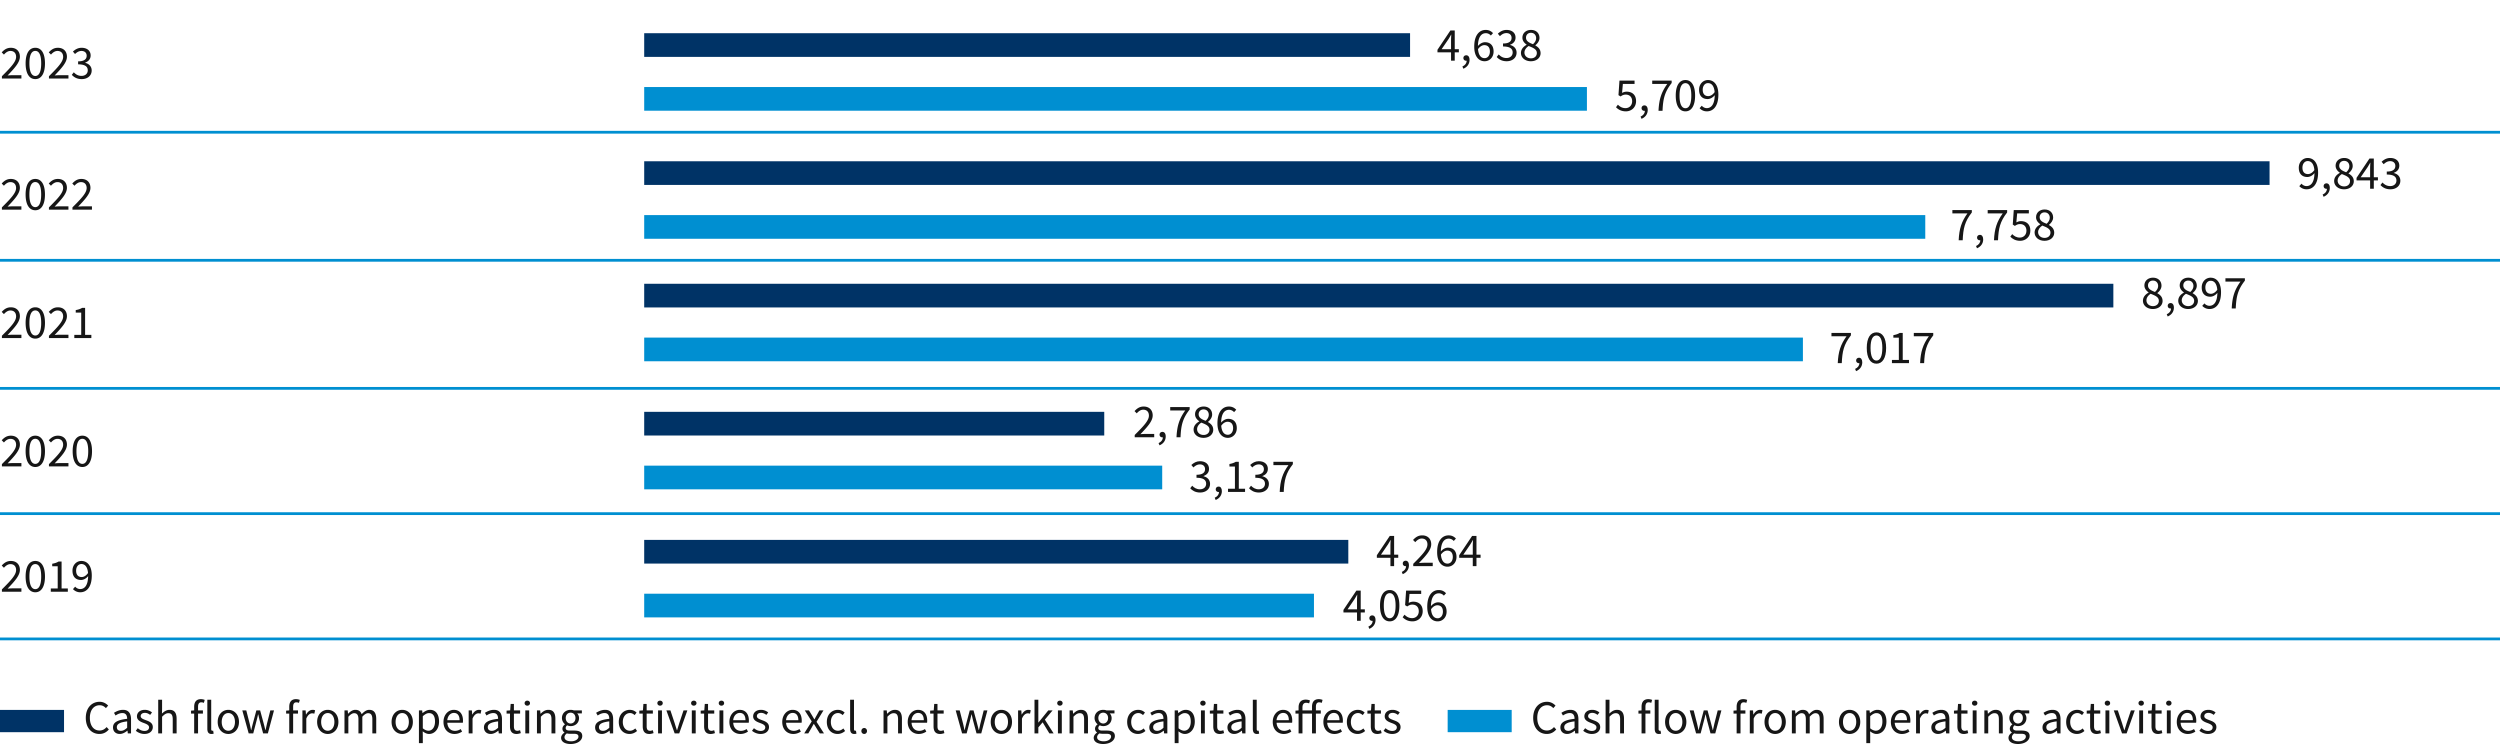 <svg xmlns="http://www.w3.org/2000/svg" width="898" height="269" viewBox="0 0 898 269"><path fill="none" stroke="#008fd1" stroke-miterlimit="10" d="M-1 184.5h901M-1 47.5h901M-1 93.5h901M-1 139.5h901"/><g fill="#161616"><path d="M.686 27.379c3.264-3.246 5.1-5.201 5.1-6.952 0-1.241-.68-2.125-2.057-2.125-.901 0-1.683.578-2.312 1.31l-.799-.799c.9-.986 1.869-1.649 3.28-1.649 2.006 0 3.247 1.274 3.247 3.196 0 2.039-1.854 4.062-4.42 6.748a22.588 22.588 0 011.818-.103h3.146v1.207H.686v-.833zM9.203 22.756c0-3.639 1.309-5.593 3.484-5.593 2.159 0 3.468 1.954 3.468 5.593s-1.309 5.66-3.468 5.66c-2.176 0-3.484-2.023-3.484-5.66zm5.593 0c0-3.18-.851-4.471-2.108-4.471-1.274 0-2.125 1.291-2.125 4.471s.851 4.538 2.125 4.538c1.258 0 2.108-1.36 2.108-4.538zM17.583 27.379c3.264-3.246 5.1-5.201 5.1-6.952 0-1.241-.68-2.125-2.057-2.125-.901 0-1.683.578-2.312 1.31l-.799-.799c.9-.986 1.869-1.649 3.28-1.649 2.006 0 3.247 1.274 3.247 3.196 0 2.039-1.854 4.062-4.42 6.748a22.588 22.588 0 011.818-.103h3.146v1.207h-7.004v-.833zM26.509 25.969c.646.68 1.495 1.291 2.771 1.291 1.309 0 2.243-.781 2.243-1.988 0-1.292-.884-2.159-3.467-2.159v-1.071c2.312 0 3.076-.883 3.076-2.022 0-1.054-.714-1.717-1.87-1.717-.9 0-1.665.459-2.312 1.104l-.748-.883c.833-.782 1.836-1.36 3.111-1.36 1.887 0 3.246 1.003 3.246 2.754 0 1.309-.799 2.142-1.972 2.583v.068c1.309.307 2.346 1.258 2.346 2.754 0 1.921-1.581 3.094-3.569 3.094-1.734 0-2.839-.73-3.569-1.529l.714-.918z"/></g><g fill="#161616"><path d="M.68 74.488c3.264-3.246 5.1-5.201 5.1-6.951 0-1.241-.68-2.125-2.057-2.125-.901 0-1.683.578-2.312 1.309l-.799-.799c.9-.986 1.869-1.648 3.28-1.648 2.006 0 3.247 1.274 3.247 3.195 0 2.039-1.854 4.062-4.42 6.748a22.577 22.577 0 011.818-.102h3.146v1.207H.68v-.834zM9.197 69.865c0-3.638 1.309-5.592 3.484-5.592 2.159 0 3.468 1.954 3.468 5.592s-1.309 5.66-3.468 5.66c-2.176 0-3.484-2.022-3.484-5.66zm5.593 0c0-3.179-.851-4.471-2.108-4.471-1.274 0-2.125 1.292-2.125 4.471s.851 4.539 2.125 4.539c1.258 0 2.108-1.36 2.108-4.539zM17.577 74.488c3.264-3.246 5.1-5.201 5.1-6.951 0-1.241-.68-2.125-2.057-2.125-.901 0-1.683.578-2.312 1.309l-.799-.799c.9-.986 1.869-1.648 3.28-1.648 2.006 0 3.247 1.274 3.247 3.195 0 2.039-1.854 4.062-4.42 6.748a22.577 22.577 0 011.818-.102h3.146v1.207h-7.004v-.834zM26.026 74.488c3.264-3.246 5.1-5.201 5.1-6.951 0-1.241-.68-2.125-2.057-2.125-.901 0-1.683.578-2.312 1.309l-.799-.799c.9-.986 1.869-1.648 3.28-1.648 2.006 0 3.247 1.274 3.247 3.195 0 2.039-1.854 4.062-4.42 6.748a22.577 22.577 0 011.818-.102h3.146v1.207h-7.004v-.834z"/></g><g fill="#161616"><path d="M.686 120.599c3.264-3.247 5.1-5.201 5.1-6.952 0-1.24-.68-2.125-2.057-2.125-.901 0-1.683.578-2.312 1.309l-.799-.799c.9-.985 1.869-1.648 3.28-1.648 2.006 0 3.247 1.275 3.247 3.195 0 2.04-1.854 4.062-4.42 6.748a22.577 22.577 0 011.818-.102h3.146v1.207H.686v-.833zM9.203 115.975c0-3.637 1.309-5.592 3.484-5.592 2.159 0 3.468 1.955 3.468 5.592s-1.309 5.661-3.468 5.661c-2.176 0-3.484-2.022-3.484-5.661zm5.593 0c0-3.178-.851-4.47-2.108-4.47-1.274 0-2.125 1.292-2.125 4.47s.851 4.539 2.125 4.539c1.258 0 2.108-1.359 2.108-4.539zM17.583 120.599c3.264-3.247 5.1-5.201 5.1-6.952 0-1.24-.68-2.125-2.057-2.125-.901 0-1.683.578-2.312 1.309l-.799-.799c.9-.985 1.869-1.648 3.28-1.648 2.006 0 3.247 1.275 3.247 3.195 0 2.04-1.854 4.062-4.42 6.748a22.577 22.577 0 011.818-.102h3.146v1.207h-7.004v-.833zM26.695 120.275h2.481v-7.988h-1.972v-.901c.986-.17 1.7-.442 2.295-.799h1.071v9.688h2.243v1.156h-6.119v-1.156z"/></g><g fill="#161616"><path d="M.686 166.709c3.264-3.246 5.1-5.201 5.1-6.952 0-1.241-.68-2.125-2.057-2.125-.901 0-1.683.578-2.312 1.31l-.799-.799c.9-.986 1.869-1.649 3.28-1.649 2.006 0 3.247 1.274 3.247 3.196 0 2.039-1.854 4.062-4.42 6.748a22.588 22.588 0 011.818-.103h3.146v1.207H.686v-.833zM9.203 162.086c0-3.639 1.309-5.593 3.484-5.593 2.159 0 3.468 1.954 3.468 5.593s-1.309 5.66-3.468 5.66c-2.176 0-3.484-2.023-3.484-5.66zm5.593 0c0-3.18-.851-4.471-2.108-4.471-1.274 0-2.125 1.291-2.125 4.471s.851 4.538 2.125 4.538c1.258 0 2.108-1.36 2.108-4.538zM17.583 166.709c3.264-3.246 5.1-5.201 5.1-6.952 0-1.241-.68-2.125-2.057-2.125-.901 0-1.683.578-2.312 1.31l-.799-.799c.9-.986 1.869-1.649 3.28-1.649 2.006 0 3.247 1.274 3.247 3.196 0 2.039-1.854 4.062-4.42 6.748a22.588 22.588 0 011.818-.103h3.146v1.207h-7.004v-.833zM26.101 162.086c0-3.639 1.309-5.593 3.484-5.593 2.159 0 3.468 1.954 3.468 5.593s-1.309 5.66-3.468 5.66c-2.176 0-3.484-2.023-3.484-5.66zm5.592 0c0-3.18-.851-4.471-2.108-4.471-1.274 0-2.125 1.291-2.125 4.471s.851 4.538 2.125 4.538c1.258 0 2.108-1.36 2.108-4.538z"/></g><g fill="#161616"><path d="M.686 211.709c3.264-3.246 5.1-5.201 5.1-6.952 0-1.241-.68-2.125-2.057-2.125-.901 0-1.683.578-2.312 1.31l-.799-.799c.9-.986 1.869-1.649 3.28-1.649 2.006 0 3.247 1.274 3.247 3.196 0 2.039-1.854 4.062-4.42 6.748a22.588 22.588 0 011.818-.103h3.146v1.207H.686v-.833zM9.203 207.086c0-3.639 1.309-5.593 3.484-5.593 2.159 0 3.468 1.954 3.468 5.593s-1.309 5.66-3.468 5.66c-2.176 0-3.484-2.023-3.484-5.66zm5.593 0c0-3.18-.851-4.471-2.108-4.471-1.274 0-2.125 1.291-2.125 4.471s.851 4.538 2.125 4.538c1.258 0 2.108-1.36 2.108-4.538zM18.246 211.387h2.481v-7.99h-1.972v-.9c.986-.17 1.7-.441 2.295-.799h1.071v9.689h2.243v1.155h-6.119v-1.155zM27.001 210.723c.442.527 1.105.867 1.785.867 1.53 0 2.821-1.189 2.873-4.657-.681.866-1.649 1.394-2.55 1.394-1.87 0-3.077-1.121-3.077-3.349 0-2.073 1.462-3.484 3.196-3.484 2.142 0 3.739 1.733 3.739 5.218 0 4.352-1.972 6.035-4.131 6.035a3.468 3.468 0 01-2.617-1.139l.781-.885zm4.624-4.895c-.188-2.108-1.02-3.23-2.396-3.23-1.055 0-1.887.952-1.887 2.38 0 1.411.662 2.295 2.005 2.295.697 0 1.547-.407 2.278-1.444z"/></g><path fill="none" stroke="#008fd1" stroke-miterlimit="10" d="M-1 229.5h901"/><path fill="#008fd1" d="M231.396 121.261h416.209v8.506H231.396z"/><path fill="#036" d="M231.396 101.93h527.72v8.506h-527.72z"/><path fill="#008fd1" d="M231.396 77.261h460.161v8.506H231.396z"/><path fill="#036" d="M231.396 57.93h583.832v8.506H231.396z"/><path fill="#008fd1" d="M231.396 31.261h338.626v8.506H231.396z"/><path fill="#036" d="M231.396 11.93h275.1v8.506h-275.1z"/><g><path fill="#008fd1" d="M231.396 167.261h186.069v8.506H231.396z"/><path fill="#036" d="M231.396 147.93h165.25v8.506h-165.25z"/></g><g><path fill="#008fd1" d="M231.396 213.261h240.579v8.506H231.396z"/><path fill="#036" d="M231.396 193.93h252.917v8.506H231.396z"/></g><g><g fill="#161616"><path d="M771.783 105.1v-.067c-.799-.562-1.513-1.36-1.513-2.499 0-1.666 1.326-2.787 3.077-2.787 1.887 0 3.06 1.207 3.06 2.889 0 1.139-.833 2.108-1.496 2.618v.067c.969.562 1.887 1.326 1.887 2.789 0 1.614-1.394 2.889-3.501 2.889-2.04 0-3.553-1.258-3.553-2.975 0-1.41 1.02-2.379 2.039-2.924zm1.547 4.861c1.258 0 2.125-.781 2.125-1.903 0-1.394-1.377-1.903-2.94-2.532-.867.578-1.513 1.377-1.513 2.362 0 1.207 1.003 2.073 2.328 2.073zm1.87-7.258c0-1.07-.697-1.921-1.887-1.921-1.003 0-1.751.697-1.751 1.751 0 1.292 1.19 1.836 2.499 2.346.73-.646 1.139-1.377 1.139-2.176zM778.295 112.868c.952-.425 1.53-1.155 1.53-2.073-.052.017-.119.017-.17.017-.544 0-1.003-.34-1.003-.97 0-.611.476-.985 1.036-.985.731 0 1.173.629 1.173 1.649 0 1.461-.85 2.6-2.227 3.178l-.34-.815zM784.465 105.1v-.067c-.799-.562-1.513-1.36-1.513-2.499 0-1.666 1.326-2.787 3.077-2.787 1.887 0 3.06 1.207 3.06 2.889 0 1.139-.833 2.108-1.496 2.618v.067c.969.562 1.887 1.326 1.887 2.789 0 1.614-1.394 2.889-3.501 2.889-2.04 0-3.553-1.258-3.553-2.975 0-1.41 1.02-2.379 2.039-2.924zm1.547 4.861c1.258 0 2.125-.781 2.125-1.903 0-1.394-1.377-1.903-2.94-2.532-.867.578-1.513 1.377-1.513 2.362 0 1.207 1.003 2.073 2.328 2.073zm1.87-7.258c0-1.07-.697-1.921-1.887-1.921-1.003 0-1.751.697-1.751 1.751 0 1.292 1.19 1.836 2.499 2.346.73-.646 1.139-1.377 1.139-2.176zM791.826 108.976c.442.526 1.105.866 1.785.866 1.53 0 2.822-1.189 2.873-4.656-.681.866-1.649 1.393-2.55 1.393-1.87 0-3.077-1.121-3.077-3.348 0-2.074 1.462-3.484 3.196-3.484 2.142 0 3.739 1.733 3.739 5.218 0 4.352-1.972 6.034-4.131 6.034a3.464 3.464 0 01-2.617-1.139l.781-.884zm4.624-4.896c-.188-2.107-1.02-3.229-2.396-3.229-1.055 0-1.887.952-1.887 2.38 0 1.41.662 2.295 2.005 2.295.697 0 1.547-.408 2.278-1.445zM804.779 101.156h-5.405v-1.207h6.986v.867c-2.567 3.281-3.094 5.746-3.281 9.979h-1.444c.187-4.08 1.003-6.664 3.145-9.639z"/></g><g fill="#161616"><path d="M706.7 76.656h-5.405v-1.207h6.986v.867c-2.566 3.281-3.094 5.746-3.281 9.979h-1.444c.187-4.08 1.003-6.664 3.145-9.639zM709.795 88.368c.952-.425 1.53-1.155 1.53-2.073-.052.017-.119.017-.17.017-.544 0-1.003-.34-1.003-.97 0-.611.476-.985 1.036-.985.731 0 1.173.629 1.173 1.649 0 1.461-.85 2.6-2.227 3.178l-.34-.815zM719.382 76.656h-5.405v-1.207h6.986v.867c-2.566 3.281-3.094 5.746-3.281 9.979h-1.444c.187-4.08 1.003-6.664 3.145-9.639zM722.782 84.102c.646.646 1.462 1.24 2.737 1.24 1.326 0 2.38-.969 2.38-2.48 0-1.496-.918-2.381-2.312-2.381-.747 0-1.206.238-1.853.664l-.748-.477.357-5.219h5.422v1.207h-4.198l-.289 3.213c.51-.271 1.003-.441 1.666-.441 1.853 0 3.365 1.053 3.365 3.398s-1.768 3.672-3.654 3.672c-1.733 0-2.805-.73-3.553-1.479l.68-.918zM732.862 80.6v-.067c-.799-.562-1.513-1.36-1.513-2.499 0-1.666 1.326-2.787 3.077-2.787 1.887 0 3.06 1.207 3.06 2.889 0 1.139-.833 2.108-1.496 2.618v.067c.969.562 1.887 1.326 1.887 2.789 0 1.614-1.394 2.889-3.501 2.889-2.04 0-3.553-1.258-3.553-2.975 0-1.41 1.02-2.379 2.039-2.924zm1.547 4.861c1.258 0 2.125-.781 2.125-1.903 0-1.394-1.377-1.903-2.94-2.532-.867.578-1.513 1.377-1.513 2.362 0 1.207 1.003 2.073 2.328 2.073zm1.87-7.258c0-1.07-.697-1.921-1.887-1.921-1.003 0-1.751.697-1.751 1.751 0 1.292 1.19 1.836 2.499 2.346.73-.646 1.139-1.377 1.139-2.176z"/></g><g fill="#161616"><path d="M826.695 65.976c.442.526 1.105.866 1.785.866 1.53 0 2.822-1.189 2.873-4.656-.681.866-1.649 1.393-2.55 1.393-1.87 0-3.077-1.121-3.077-3.348 0-2.074 1.462-3.484 3.196-3.484 2.142 0 3.739 1.733 3.739 5.218 0 4.352-1.972 6.034-4.131 6.034a3.464 3.464 0 01-2.617-1.139l.781-.884zm4.624-4.896c-.188-2.107-1.02-3.229-2.396-3.229-1.055 0-1.887.952-1.887 2.38 0 1.41.662 2.295 2.005 2.295.697 0 1.547-.408 2.278-1.445zM834.295 69.868c.952-.425 1.53-1.155 1.53-2.073-.052.017-.119.017-.17.017-.544 0-1.003-.34-1.003-.97 0-.611.476-.985 1.036-.985.731 0 1.173.629 1.173 1.649 0 1.461-.85 2.6-2.227 3.178l-.34-.815zM840.465 62.1v-.067c-.799-.562-1.513-1.36-1.513-2.499 0-1.666 1.326-2.787 3.077-2.787 1.887 0 3.06 1.207 3.06 2.889 0 1.139-.833 2.108-1.496 2.618v.067c.969.562 1.887 1.326 1.887 2.789 0 1.614-1.394 2.889-3.501 2.889-2.04 0-3.553-1.258-3.553-2.975 0-1.41 1.02-2.379 2.039-2.924zm1.547 4.861c1.258 0 2.125-.781 2.125-1.903 0-1.394-1.377-1.903-2.94-2.532-.867.578-1.513 1.377-1.513 2.362 0 1.207 1.003 2.073 2.328 2.073zm1.87-7.258c0-1.07-.697-1.921-1.887-1.921-1.003 0-1.751.697-1.751 1.751 0 1.292 1.19 1.836 2.499 2.346.73-.646 1.139-1.377 1.139-2.176zM854.15 64.803h-1.479v2.992h-1.325v-2.992h-4.879v-.918l4.641-6.936h1.563v6.731h1.479v1.122zm-2.804-1.122v-3.145c0-.578.051-1.513.085-2.091h-.068c-.272.527-.578 1.003-.884 1.529l-2.533 3.706h3.4zM855.782 65.551c.646.68 1.495 1.291 2.771 1.291 1.309 0 2.243-.781 2.243-1.988 0-1.291-.884-2.158-3.467-2.158v-1.071c2.312 0 3.076-.884 3.076-2.022 0-1.055-.714-1.717-1.87-1.717-.9 0-1.665.459-2.312 1.104l-.748-.884c.833-.781 1.836-1.359 3.111-1.359 1.887 0 3.246 1.002 3.246 2.754 0 1.309-.799 2.141-1.972 2.583v.067c1.309.307 2.346 1.258 2.346 2.754 0 1.922-1.581 3.094-3.569 3.094-1.734 0-2.839-.73-3.569-1.529l.714-.918z"/></g><g fill="#161616"><path d="M581.151 37.602c.646.646 1.462 1.24 2.737 1.24 1.326 0 2.38-.969 2.38-2.48 0-1.496-.918-2.381-2.312-2.381-.747 0-1.206.238-1.853.664l-.748-.477.357-5.219h5.422v1.207h-4.198l-.289 3.213c.51-.271 1.003-.441 1.666-.441 1.853 0 3.365 1.053 3.365 3.398s-1.768 3.672-3.654 3.672c-1.733 0-2.805-.73-3.553-1.479l.68-.918zM589.295 41.868c.952-.425 1.53-1.155 1.53-2.073-.052.017-.119.017-.17.017-.544 0-1.003-.34-1.003-.97 0-.611.476-.985 1.036-.985.731 0 1.173.629 1.173 1.649 0 1.461-.85 2.6-2.227 3.178l-.34-.815zM598.882 30.156h-5.405v-1.207h6.986v.867c-2.566 3.281-3.094 5.746-3.281 9.979h-1.444c.187-4.08 1.003-6.664 3.145-9.639zM601.926 34.338c0-3.638 1.309-5.592 3.484-5.592 2.159 0 3.468 1.954 3.468 5.592s-1.309 5.66-3.468 5.66c-2.176 0-3.484-2.022-3.484-5.66zm5.593 0c0-3.179-.851-4.471-2.108-4.471-1.274 0-2.125 1.292-2.125 4.471s.851 4.539 2.125 4.539c1.258 0 2.108-1.36 2.108-4.539zM611.274 37.976c.442.526 1.105.866 1.785.866 1.53 0 2.821-1.189 2.873-4.656-.681.866-1.649 1.393-2.55 1.393-1.87 0-3.077-1.121-3.077-3.348 0-2.074 1.462-3.484 3.196-3.484 2.142 0 3.739 1.733 3.739 5.218 0 4.352-1.972 6.034-4.131 6.034a3.464 3.464 0 01-2.617-1.139l.781-.884zm4.624-4.896c-.188-2.107-1.02-3.229-2.396-3.229-1.055 0-1.887.952-1.887 2.38 0 1.41.662 2.295 2.005 2.295.697 0 1.547-.408 2.278-1.445z"/></g><g fill="#161616"><path d="M524.02 18.803h-1.479v2.992h-1.325v-2.992h-4.879v-.918l4.641-6.936h1.563v6.731h1.479v1.122zm-2.805-1.122v-3.145c0-.578.051-1.513.085-2.091h-.068c-.272.527-.578 1.003-.884 1.529l-2.533 3.706h3.4zM525.295 23.868c.952-.425 1.53-1.155 1.53-2.073-.052.017-.119.017-.17.017-.544 0-1.003-.34-1.003-.97 0-.611.476-.985 1.036-.985.731 0 1.173.629 1.173 1.649 0 1.461-.85 2.6-2.227 3.178l-.34-.815zM535.511 12.769a2.36 2.36 0 00-1.785-.851c-1.513 0-2.787 1.174-2.855 4.607.68-.834 1.649-1.36 2.533-1.36 1.869 0 3.094 1.122 3.094 3.349 0 2.074-1.462 3.484-3.213 3.484-2.125 0-3.739-1.733-3.739-5.219 0-4.352 1.972-6.033 4.13-6.033 1.173 0 2.006.492 2.618 1.155l-.782.867zm-.34 5.745c0-1.41-.663-2.295-2.006-2.295-.68 0-1.53.408-2.261 1.428.17 2.107 1.003 3.247 2.38 3.247 1.07 0 1.887-.952 1.887-2.38zM538.334 19.551c.646.68 1.495 1.291 2.771 1.291 1.309 0 2.243-.781 2.243-1.988 0-1.291-.884-2.158-3.467-2.158v-1.071c2.312 0 3.076-.884 3.076-2.022 0-1.055-.714-1.717-1.87-1.717-.9 0-1.665.459-2.312 1.104l-.748-.884c.833-.781 1.836-1.359 3.111-1.359 1.887 0 3.246 1.002 3.246 2.754 0 1.309-.799 2.141-1.972 2.583v.067c1.309.307 2.346 1.258 2.346 2.754 0 1.922-1.581 3.094-3.569 3.094-1.734 0-2.839-.73-3.569-1.529l.714-.918zM548.362 16.1v-.067c-.799-.562-1.513-1.36-1.513-2.499 0-1.666 1.326-2.787 3.077-2.787 1.887 0 3.06 1.207 3.06 2.889 0 1.139-.833 2.108-1.496 2.618v.067c.969.562 1.887 1.326 1.887 2.789 0 1.614-1.394 2.889-3.501 2.889-2.04 0-3.553-1.258-3.553-2.975 0-1.41 1.02-2.379 2.039-2.924zm1.547 4.861c1.258 0 2.125-.781 2.125-1.903 0-1.394-1.377-1.903-2.94-2.532-.867.578-1.513 1.377-1.513 2.362 0 1.207 1.003 2.073 2.328 2.073zm1.87-7.258c0-1.07-.697-1.921-1.887-1.921-1.003 0-1.751.697-1.751 1.751 0 1.292 1.19 1.836 2.499 2.346.73-.646 1.139-1.377 1.139-2.176z"/></g><g fill="#161616"><path d="M407.59 156.24c3.264-3.247 5.1-5.201 5.1-6.953 0-1.24-.68-2.125-2.057-2.125-.901 0-1.683.578-2.312 1.31l-.799-.799c.9-.985 1.869-1.649 3.28-1.649 2.006 0 3.247 1.275 3.247 3.196 0 2.04-1.854 4.062-4.42 6.748a22.588 22.588 0 011.818-.103h3.146v1.207h-7.004v-.832zM416.158 159.146c.952-.425 1.53-1.156 1.53-2.074-.052.018-.119.018-.17.018-.544 0-1.003-.34-1.003-.969 0-.612.476-.986 1.036-.986.731 0 1.173.629 1.173 1.648 0 1.463-.85 2.602-2.227 3.18l-.34-.816zM425.745 147.435h-5.405v-1.206h6.986v.866c-2.566 3.28-3.094 5.745-3.281 9.978h-1.444c.187-4.079 1.003-6.662 3.145-9.638zM430.777 151.379v-.068c-.799-.561-1.513-1.359-1.513-2.499 0-1.665 1.326-2.788 3.077-2.788 1.887 0 3.06 1.207 3.06 2.891 0 1.139-.833 2.107-1.496 2.617v.068c.969.561 1.887 1.326 1.887 2.787 0 1.615-1.394 2.891-3.501 2.891-2.04 0-3.553-1.258-3.553-2.975 0-1.412 1.02-2.381 2.039-2.924zm1.547 4.861c1.258 0 2.125-.782 2.125-1.904 0-1.394-1.377-1.904-2.94-2.533-.867.578-1.513 1.377-1.513 2.363 0 1.207 1.003 2.074 2.328 2.074zm1.87-7.259c0-1.071-.697-1.921-1.887-1.921-1.003 0-1.751.697-1.751 1.751 0 1.292 1.19 1.836 2.499 2.346.73-.646 1.139-1.377 1.139-2.176zM443.271 148.047a2.359 2.359 0 00-1.785-.85c-1.513 0-2.787 1.172-2.855 4.605.68-.832 1.649-1.359 2.533-1.359 1.869 0 3.094 1.122 3.094 3.349 0 2.073-1.462 3.485-3.213 3.485-2.125 0-3.74-1.734-3.74-5.219 0-4.352 1.973-6.035 4.131-6.035 1.173 0 2.006.493 2.618 1.156l-.782.867zm-.339 5.745c0-1.411-.663-2.294-2.006-2.294-.68 0-1.53.407-2.261 1.428.17 2.107 1.003 3.246 2.38 3.246 1.07 0 1.887-.952 1.887-2.38z"/></g><g fill="#161616"><path d="M428.236 174.469c.646.68 1.495 1.291 2.771 1.291 1.309 0 2.243-.781 2.243-1.988 0-1.292-.884-2.159-3.467-2.159v-1.071c2.312 0 3.076-.883 3.076-2.022 0-1.054-.714-1.717-1.87-1.717-.9 0-1.665.459-2.312 1.104l-.748-.883c.833-.782 1.836-1.36 3.111-1.36 1.887 0 3.246 1.003 3.246 2.754 0 1.309-.799 2.142-1.972 2.583v.068c1.309.307 2.346 1.258 2.346 2.754 0 1.921-1.581 3.094-3.569 3.094-1.734 0-2.839-.73-3.569-1.529l.714-.918zM436.328 178.785c.952-.424 1.53-1.155 1.53-2.073-.052.017-.119.017-.17.017-.544 0-1.003-.34-1.003-.969 0-.611.476-.986 1.036-.986.731 0 1.173.629 1.173 1.649 0 1.462-.85 2.601-2.227 3.179l-.34-.816zM441.104 175.557h2.481v-7.99h-1.972v-.9c.986-.17 1.7-.441 2.295-.799h1.071v9.689h2.243v1.155h-6.119v-1.155zM449.367 174.469c.646.68 1.495 1.291 2.771 1.291 1.309 0 2.243-.781 2.243-1.988 0-1.292-.884-2.159-3.467-2.159v-1.071c2.312 0 3.076-.883 3.076-2.022 0-1.054-.714-1.717-1.87-1.717-.9 0-1.665.459-2.312 1.104l-.748-.883c.833-.782 1.836-1.36 3.111-1.36 1.887 0 3.246 1.003 3.246 2.754 0 1.309-.799 2.142-1.972 2.583v.068c1.309.307 2.346 1.258 2.346 2.754 0 1.921-1.581 3.094-3.569 3.094-1.734 0-2.839-.73-3.569-1.529l.714-.918zM462.812 167.074h-5.405v-1.207h6.986v.867c-2.567 3.28-3.094 5.745-3.281 9.978h-1.444c.187-4.079 1.003-6.663 3.145-9.638z"/></g><g fill="#161616"><path d="M502.246 200.359h-1.479v2.991h-1.325v-2.991h-4.879v-.918l4.641-6.936h1.563v6.73h1.479v1.123zm-2.805-1.123v-3.145c0-.578.051-1.512.085-2.09h-.068c-.272.526-.578 1.002-.884 1.529l-2.533 3.705h3.4zM503.521 205.424c.952-.424 1.53-1.155 1.53-2.073-.052.017-.119.017-.17.017-.544 0-1.003-.34-1.003-.969 0-.611.476-.986 1.036-.986.731 0 1.173.629 1.173 1.649 0 1.462-.85 2.601-2.227 3.179l-.34-.816zM507.635 202.518c3.264-3.246 5.1-5.201 5.1-6.952 0-1.241-.68-2.125-2.057-2.125-.901 0-1.683.578-2.312 1.31l-.799-.799c.9-.986 1.869-1.649 3.28-1.649 2.006 0 3.247 1.274 3.247 3.196 0 2.039-1.854 4.062-4.42 6.748a22.588 22.588 0 011.818-.103h3.146v1.207h-7.004v-.833zM522.187 194.324a2.359 2.359 0 00-1.785-.85c-1.513 0-2.787 1.173-2.855 4.606.68-.833 1.649-1.36 2.533-1.36 1.869 0 3.094 1.123 3.094 3.35 0 2.073-1.462 3.484-3.213 3.484-2.125 0-3.739-1.734-3.739-5.219 0-4.352 1.972-6.034 4.13-6.034 1.173 0 2.006.493 2.618 1.155l-.782.867zm-.34 5.746c0-1.411-.663-2.295-2.006-2.295-.68 0-1.53.408-2.261 1.428.17 2.107 1.003 3.246 2.38 3.246 1.07 0 1.887-.951 1.887-2.379zM531.825 200.359h-1.479v2.991h-1.326v-2.991h-4.878v-.918l4.641-6.936h1.563v6.73h1.479v1.123zm-2.805-1.123v-3.145c0-.578.052-1.512.086-2.09h-.068c-.272.526-.578 1.002-.884 1.529l-2.533 3.705h3.399z"/></g><g fill="#161616"><path d="M490.246 219.998h-1.479v2.992h-1.325v-2.992h-4.879v-.918l4.641-6.936h1.563v6.731h1.479v1.122zm-2.805-1.122v-3.145c0-.578.051-1.513.085-2.091h-.068c-.272.527-.578 1.003-.884 1.529l-2.533 3.706h3.4zM491.521 225.063c.952-.425 1.53-1.155 1.53-2.073-.052.017-.119.017-.17.017-.544 0-1.003-.34-1.003-.97 0-.611.476-.985 1.036-.985.731 0 1.173.629 1.173 1.649 0 1.461-.85 2.6-2.227 3.178l-.34-.815zM495.703 217.533c0-3.638 1.309-5.592 3.484-5.592 2.159 0 3.468 1.954 3.468 5.592s-1.309 5.66-3.468 5.66c-2.176 0-3.484-2.022-3.484-5.66zm5.593 0c0-3.179-.851-4.471-2.108-4.471-1.274 0-2.125 1.292-2.125 4.471s.851 4.539 2.125 4.539c1.258 0 2.108-1.36 2.108-4.539zM504.509 220.797c.646.646 1.462 1.24 2.737 1.24 1.326 0 2.38-.969 2.38-2.48 0-1.496-.918-2.381-2.312-2.381-.747 0-1.206.238-1.853.664l-.748-.477.357-5.219h5.422v1.207h-4.198l-.289 3.213c.51-.271 1.003-.441 1.666-.441 1.853 0 3.365 1.053 3.365 3.398s-1.768 3.672-3.654 3.672c-1.733 0-2.805-.73-3.553-1.479l.68-.918zM518.635 213.964a2.36 2.36 0 00-1.785-.851c-1.513 0-2.787 1.174-2.855 4.607.68-.834 1.649-1.36 2.533-1.36 1.869 0 3.094 1.122 3.094 3.349 0 2.074-1.462 3.484-3.213 3.484-2.125 0-3.74-1.733-3.74-5.219 0-4.352 1.973-6.033 4.131-6.033 1.173 0 2.006.492 2.618 1.155l-.782.867zm-.34 5.745c0-1.41-.663-2.295-2.006-2.295-.68 0-1.53.408-2.261 1.428.17 2.107 1.003 3.247 2.38 3.247 1.07 0 1.887-.952 1.887-2.38z"/></g><g fill="#161616"><path d="M663.265 120.795h-5.405v-1.206h6.986v.866c-2.566 3.281-3.094 5.746-3.281 9.979h-1.444c.187-4.08 1.003-6.663 3.145-9.639zM666.359 132.508c.952-.426 1.53-1.156 1.53-2.074-.052.018-.119.018-.17.018-.544 0-1.003-.34-1.003-.97 0-.612.476-.985 1.036-.985.731 0 1.173.629 1.173 1.648 0 1.462-.85 2.601-2.227 3.179l-.34-.815zM670.541 124.977c0-3.637 1.309-5.592 3.484-5.592 2.159 0 3.468 1.955 3.468 5.592s-1.309 5.661-3.468 5.661c-2.176 0-3.484-2.022-3.484-5.661zm5.593 0c0-3.178-.851-4.47-2.108-4.47-1.274 0-2.125 1.292-2.125 4.47s.851 4.539 2.125 4.539c1.258 0 2.108-1.359 2.108-4.539zM679.585 129.277h2.481v-7.988h-1.972v-.901c.986-.17 1.7-.442 2.295-.799h1.071v9.688h2.243v1.156h-6.119v-1.156zM692.844 120.795h-5.405v-1.206h6.986v.866c-2.567 3.281-3.094 5.746-3.281 9.979H689.7c.187-4.08 1.003-6.663 3.145-9.639z"/></g><path fill="#036" d="M0 255h23v8H0z"/><g fill="#161616"><path d="M35.798 252.084c1.325 0 2.38.646 3.042 1.377l-.799.9c-.594-.629-1.309-1.037-2.227-1.037-2.125 0-3.535 1.734-3.535 4.505 0 2.805 1.343 4.572 3.467 4.572 1.055 0 1.836-.441 2.551-1.24l.799.866c-.867 1.021-1.973 1.615-3.383 1.615-2.805 0-4.896-2.142-4.896-5.779 0-3.587 2.124-5.779 4.98-5.779zM45.675 258.203c0-1.054-.356-2.074-1.7-2.074-.969 0-1.818.442-2.465.884l-.561-.969c.766-.493 1.921-1.07 3.246-1.07 2.023 0 2.873 1.343 2.873 3.399v5.065h-1.156l-.118-.986h-.034c-.799.646-1.717 1.19-2.736 1.19-1.395 0-2.432-.867-2.432-2.346 0-1.802 1.564-2.703 5.083-3.094zm-2.261 4.318c.799 0 1.462-.391 2.261-1.104v-2.295c-2.771.34-3.706 1.02-3.706 2.073 0 .936.629 1.326 1.445 1.326zM49.482 261.568c.715.578 1.445.986 2.432.986 1.088 0 1.631-.578 1.631-1.292 0-.85-.985-1.224-1.887-1.563-1.172-.426-2.465-.986-2.465-2.38 0-1.326 1.055-2.346 2.84-2.346 1.036 0 1.938.425 2.566.935l-.663.884c-.562-.425-1.155-.73-1.887-.73-1.037 0-1.513.561-1.513 1.189 0 .765.9 1.071 1.836 1.428 1.189.442 2.516.936 2.516 2.499 0 1.343-1.071 2.465-3.025 2.465-1.174 0-2.295-.493-3.077-1.139l.696-.936zM56.827 251.336h1.394v3.298l-.051 1.699c.781-.748 1.615-1.359 2.754-1.359 1.733 0 2.516 1.122 2.516 3.229v5.235h-1.395v-5.049c0-1.547-.476-2.209-1.563-2.209-.85 0-1.428.441-2.261 1.274v5.983h-1.394v-12.103zM73.231 252.475a2.321 2.321 0 00-.935-.204c-.782 0-1.156.544-1.156 1.598v1.31h1.75v1.139h-1.75v7.122h-1.395v-7.122h-1.121v-1.054l1.121-.085v-1.31c0-1.683.766-2.736 2.414-2.736.51 0 1.003.119 1.377.271l-.306 1.071zM74.473 251.336h1.394v10.539c0 .441.187.611.392.611.084 0 .152 0 .306-.034l.187 1.055c-.187.085-.425.136-.799.136-1.054 0-1.479-.663-1.479-1.87v-10.437zM82.02 254.974c2.023 0 3.825 1.58 3.825 4.352 0 2.736-1.802 4.317-3.825 4.317s-3.824-1.581-3.824-4.317c0-2.771 1.802-4.352 3.824-4.352zm0 7.512c1.428 0 2.381-1.274 2.381-3.161 0-1.904-.953-3.196-2.381-3.196-1.41 0-2.379 1.292-2.379 3.196 0 1.887.969 3.161 2.379 3.161zM87.035 255.178h1.428l1.225 4.776c.187.781.34 1.529.492 2.295h.068c.188-.766.357-1.53.561-2.295l1.275-4.776h1.359l1.293 4.776c.203.781.391 1.529.577 2.295h.067c.188-.766.341-1.514.511-2.295l1.207-4.776h1.325l-2.209 8.261h-1.7l-1.19-4.437c-.203-.782-.356-1.547-.561-2.38h-.068c-.187.833-.356 1.615-.578 2.396l-1.155 4.42H89.33l-2.295-8.261zM107.384 252.475a2.321 2.321 0 00-.935-.204c-.782 0-1.156.544-1.156 1.598v1.31h1.75v1.139h-1.75v7.122h-1.395v-7.122h-1.121v-1.054l1.121-.085v-1.31c0-1.683.766-2.736 2.414-2.736.51 0 1.003.119 1.377.271l-.306 1.071zM108.625 255.178h1.156l.119 1.495h.051c.561-1.036 1.41-1.699 2.346-1.699.356 0 .611.051.883.17l-.271 1.224a2.308 2.308 0 00-.799-.136c-.697 0-1.529.51-2.091 1.903v5.304h-1.394v-8.261zM117.736 254.974c2.023 0 3.824 1.58 3.824 4.352 0 2.736-1.801 4.317-3.824 4.317s-3.824-1.581-3.824-4.317c0-2.771 1.802-4.352 3.824-4.352zm0 7.512c1.428 0 2.38-1.274 2.38-3.161 0-1.904-.952-3.196-2.38-3.196-1.41 0-2.38 1.292-2.38 3.196 0 1.887.97 3.161 2.38 3.161zM123.738 255.178h1.155l.119 1.189h.051c.714-.782 1.581-1.394 2.567-1.394 1.258 0 1.938.595 2.277 1.58.867-.935 1.717-1.58 2.72-1.58 1.7 0 2.516 1.122 2.516 3.229v5.235h-1.394v-5.049c0-1.547-.493-2.209-1.53-2.209-.646 0-1.309.425-2.073 1.274v5.983h-1.395v-5.049c0-1.547-.492-2.209-1.547-2.209-.611 0-1.309.425-2.074 1.274v5.983h-1.393v-8.261zM144.477 254.974c2.023 0 3.825 1.58 3.825 4.352 0 2.736-1.802 4.317-3.825 4.317s-3.824-1.581-3.824-4.317c0-2.771 1.802-4.352 3.824-4.352zm0 7.512c1.428 0 2.381-1.274 2.381-3.161 0-1.904-.953-3.196-2.381-3.196-1.41 0-2.379 1.292-2.379 3.196 0 1.887.969 3.161 2.379 3.161zM151.872 264.136v2.787h-1.394v-11.745h1.156l.119.951h.051c.748-.629 1.666-1.155 2.635-1.155 2.124 0 3.264 1.648 3.264 4.215 0 2.805-1.684 4.454-3.57 4.454-.765 0-1.529-.357-2.295-.952l.034 1.445zm2.023-1.666c1.36 0 2.363-1.241 2.363-3.281 0-1.818-.611-3.042-2.176-3.042-.697 0-1.395.391-2.21 1.122v4.334c.748.629 1.479.867 2.022.867zM163.007 254.974c2.107 0 3.298 1.513 3.298 3.875 0 .289-.018.562-.051.766h-5.576c.102 1.784 1.173 2.906 2.754 2.906.781 0 1.445-.255 2.057-.646l.493.918c-.714.459-1.599.85-2.72.85-2.21 0-3.961-1.615-3.961-4.317s1.818-4.352 3.706-4.352zm2.073 3.722c0-1.684-.748-2.618-2.039-2.618-1.156 0-2.21.952-2.381 2.618h4.42zM168.345 255.178h1.155l.119 1.495h.051c.562-1.036 1.411-1.699 2.346-1.699.357 0 .612.051.885.17l-.272 1.224a2.312 2.312 0 00-.799-.136c-.696 0-1.53.51-2.091 1.903v5.304h-1.394v-8.261zM178.918 258.203c0-1.054-.357-2.074-1.699-2.074-.97 0-1.819.442-2.465.884l-.562-.969c.765-.493 1.921-1.07 3.247-1.07 2.022 0 2.873 1.343 2.873 3.399v5.065h-1.156l-.119-.986h-.034c-.799.646-1.717 1.19-2.737 1.19-1.393 0-2.43-.867-2.43-2.346 0-1.802 1.563-2.703 5.082-3.094zm-2.261 4.318c.799 0 1.462-.391 2.261-1.104v-2.295c-2.771.34-3.705 1.02-3.705 2.073 0 .936.629 1.326 1.444 1.326zM183.186 256.316h-1.224v-1.054l1.292-.085.17-2.312h1.172v2.312h2.228v1.139h-2.228v4.589c0 1.021.324 1.599 1.275 1.599.289 0 .663-.119.936-.222l.271 1.055c-.459.152-1.02.306-1.529.306-1.769 0-2.363-1.122-2.363-2.754v-4.572zM188.438 252.576c0-.544.426-.9.97-.9s.969.356.969.9c0 .527-.425.901-.969.901s-.97-.374-.97-.901zm.255 2.602h1.394v8.261h-1.394v-8.261zM192.875 255.178h1.156l.119 1.189h.051c.781-.782 1.632-1.394 2.771-1.394 1.733 0 2.517 1.122 2.517 3.229v5.235h-1.395v-5.049c0-1.547-.477-2.209-1.564-2.209-.85 0-1.428.441-2.26 1.274v5.983h-1.395v-8.261zM202.752 263.149v-.068a1.523 1.523 0 01-.73-1.343c0-.696.476-1.24.9-1.529v-.068c-.544-.441-1.07-1.24-1.07-2.227 0-1.802 1.428-2.94 3.11-2.94.459 0 .866.085 1.173.204h2.873v1.07h-1.7c.392.374.68 1.003.68 1.7 0 1.768-1.343 2.872-3.025 2.872a2.9 2.9 0 01-1.241-.288c-.289.255-.527.526-.527.985 0 .527.341.901 1.463.901h1.598c1.92 0 2.89.595 2.89 1.972 0 1.529-1.614 2.855-4.182 2.855-2.022 0-3.417-.799-3.417-2.227 0-.697.459-1.36 1.207-1.87zm2.414 3.128c1.58 0 2.617-.816 2.617-1.683 0-.766-.595-1.021-1.666-1.021h-1.428c-.322 0-.713-.034-1.07-.136-.596.425-.85.918-.85 1.394 0 .884.9 1.445 2.396 1.445zm1.547-8.363c0-1.207-.782-1.921-1.751-1.921s-1.751.714-1.751 1.921.799 1.972 1.751 1.972 1.751-.765 1.751-1.972zM218.851 258.203c0-1.054-.356-2.074-1.7-2.074-.969 0-1.818.442-2.465.884l-.561-.969c.766-.493 1.921-1.07 3.246-1.07 2.023 0 2.873 1.343 2.873 3.399v5.065h-1.156l-.118-.986h-.034c-.799.646-1.717 1.19-2.736 1.19-1.395 0-2.432-.867-2.432-2.346 0-1.802 1.564-2.703 5.083-3.094zm-2.261 4.318c.799 0 1.462-.391 2.261-1.104v-2.295c-2.771.34-3.706 1.02-3.706 2.073 0 .936.629 1.326 1.445 1.326zM226.245 254.974c1.088 0 1.853.459 2.414.985l-.696.901c-.494-.425-1.004-.731-1.666-.731-1.496 0-2.584 1.292-2.584 3.196 0 1.887 1.037 3.161 2.549 3.161.783 0 1.445-.391 1.938-.833l.629.918c-.748.663-1.7 1.071-2.686 1.071-2.192 0-3.876-1.581-3.876-4.317 0-2.771 1.854-4.352 3.978-4.352zM230.869 256.316h-1.224v-1.054l1.292-.085.17-2.312h1.173v2.312h2.228v1.139h-2.228v4.589c0 1.021.323 1.599 1.274 1.599.289 0 .664-.119.936-.222l.271 1.055c-.459.152-1.02.306-1.529.306-1.768 0-2.363-1.122-2.363-2.754v-4.572zM236.123 252.576c0-.544.425-.9.969-.9s.969.356.969.9c0 .527-.425.901-.969.901s-.969-.374-.969-.901zm.255 2.602h1.394v8.261h-1.394v-8.261zM239.369 255.178h1.445l1.564 4.691c.237.815.51 1.648.764 2.431h.068c.238-.782.51-1.615.748-2.431l1.564-4.691h1.377l-2.924 8.261h-1.633l-2.975-8.261zM248.243 252.576c0-.544.425-.9.97-.9s.969.356.969.9c0 .527-.426.901-.969.901s-.97-.374-.97-.901zm.255 2.602h1.395v8.261h-1.395v-8.261zM252.918 256.316h-1.224v-1.054l1.292-.085.17-2.312h1.173v2.312h2.227v1.139h-2.227v4.589c0 1.021.322 1.599 1.274 1.599.289 0 .663-.119.936-.222l.271 1.055c-.459.152-1.02.306-1.53.306-1.768 0-2.362-1.122-2.362-2.754v-4.572zM258.171 252.576c0-.544.425-.9.969-.9s.97.356.97.9c0 .527-.426.901-.97.901s-.969-.374-.969-.901zm.255 2.602h1.395v8.261h-1.395v-8.261zM265.701 254.974c2.108 0 3.298 1.513 3.298 3.875 0 .289-.017.562-.051.766h-5.575c.102 1.784 1.173 2.906 2.753 2.906.782 0 1.445-.255 2.058-.646l.492.918c-.714.459-1.598.85-2.72.85-2.209 0-3.96-1.615-3.96-4.317s1.818-4.352 3.705-4.352zm2.074 3.722c0-1.684-.748-2.618-2.04-2.618-1.156 0-2.21.952-2.38 2.618h4.42zM270.818 261.568c.714.578 1.445.986 2.431.986 1.088 0 1.632-.578 1.632-1.292 0-.85-.985-1.224-1.887-1.563-1.173-.426-2.465-.986-2.465-2.38 0-1.326 1.054-2.346 2.839-2.346 1.037 0 1.938.425 2.566.935l-.663.884c-.561-.425-1.155-.73-1.887-.73-1.036 0-1.513.561-1.513 1.189 0 .765.901 1.071 1.836 1.428 1.19.442 2.516.936 2.516 2.499 0 1.343-1.07 2.465-3.025 2.465-1.173 0-2.295-.493-3.077-1.139l.697-.936zM284.689 254.974c2.108 0 3.298 1.513 3.298 3.875 0 .289-.017.562-.051.766h-5.575c.102 1.784 1.173 2.906 2.753 2.906.782 0 1.445-.255 2.058-.646l.492.918c-.714.459-1.598.85-2.72.85-2.209 0-3.96-1.615-3.96-4.317s1.818-4.352 3.705-4.352zm2.075 3.722c0-1.684-.748-2.618-2.04-2.618-1.156 0-2.21.952-2.38 2.618h4.42zM291.575 259.121l-2.498-3.943h1.513l1.104 1.818c.255.442.527.918.816 1.377h.067c.238-.459.493-.935.748-1.377l1.003-1.818h1.462l-2.499 4.096 2.686 4.165h-1.513l-1.206-1.921a44.42 44.42 0 00-.901-1.479h-.068c-.289.476-.561.969-.833 1.479l-1.121 1.921h-1.462l2.702-4.317zM300.977 254.974c1.088 0 1.853.459 2.413.985l-.696.901c-.493-.425-1.003-.731-1.666-.731-1.496 0-2.584 1.292-2.584 3.196 0 1.887 1.037 3.161 2.55 3.161.782 0 1.445-.391 1.938-.833l.629.918c-.747.663-1.699 1.071-2.686 1.071-2.192 0-3.875-1.581-3.875-4.317 0-2.771 1.853-4.352 3.978-4.352zM305.361 251.336h1.395v10.539c0 .441.187.611.391.611.085 0 .153 0 .306-.034l.188 1.055c-.188.085-.425.136-.799.136-1.055 0-1.479-.663-1.479-1.87v-10.437zM310.428 261.501c.544 0 1.003.441 1.003 1.088 0 .611-.459 1.054-1.003 1.054-.562 0-1.021-.442-1.021-1.054 0-.646.459-1.088 1.021-1.088zM317.363 255.178h1.156l.119 1.189h.051c.782-.782 1.632-1.394 2.771-1.394 1.734 0 2.516 1.122 2.516 3.229v5.235h-1.394v-5.049c0-1.547-.476-2.209-1.563-2.209-.851 0-1.428.441-2.261 1.274v5.983h-1.395v-8.261zM329.756 254.974c2.108 0 3.298 1.513 3.298 3.875 0 .289-.017.562-.051.766h-5.575c.102 1.784 1.173 2.906 2.753 2.906.782 0 1.445-.255 2.058-.646l.492.918c-.714.459-1.598.85-2.72.85-2.209 0-3.96-1.615-3.96-4.317s1.818-4.352 3.705-4.352zm2.074 3.722c0-1.684-.748-2.618-2.04-2.618-1.156 0-2.21.952-2.38 2.618h4.42zM335.332 256.316h-1.224v-1.054l1.292-.085.17-2.312h1.173v2.312h2.227v1.139h-2.227v4.589c0 1.021.322 1.599 1.274 1.599.289 0 .663-.119.936-.222l.271 1.055c-.459.152-1.02.306-1.53.306-1.768 0-2.362-1.122-2.362-2.754v-4.572zM343.289 255.178h1.428l1.224 4.776c.188.781.34 1.529.493 2.295h.068c.187-.766.356-1.53.561-2.295l1.274-4.776h1.36l1.292 4.776c.204.781.391 1.529.578 2.295h.067c.188-.766.34-1.514.51-2.295l1.207-4.776h1.326l-2.21 8.261h-1.699l-1.19-4.437c-.204-.782-.356-1.547-.561-2.38h-.068c-.187.833-.356 1.615-.578 2.396l-1.155 4.42h-1.632l-2.295-8.261zM359.692 254.974c2.022 0 3.824 1.58 3.824 4.352 0 2.736-1.802 4.317-3.824 4.317s-3.824-1.581-3.824-4.317c0-2.771 1.802-4.352 3.824-4.352zm0 7.512c1.428 0 2.38-1.274 2.38-3.161 0-1.904-.952-3.196-2.38-3.196-1.411 0-2.38 1.292-2.38 3.196 0 1.887.969 3.161 2.38 3.161zM365.693 255.178h1.156l.119 1.495h.051c.561-1.036 1.411-1.699 2.346-1.699.357 0 .612.051.884.17l-.271 1.224a2.312 2.312 0 00-.799-.136c-.697 0-1.53.51-2.091 1.903v5.304h-1.395v-8.261zM371.593 251.336h1.377v8.193h.051l3.52-4.352h1.547l-2.771 3.314 3.145 4.946h-1.529l-2.414-3.978-1.547 1.802v2.176h-1.377v-12.103zM379.753 252.576c0-.544.425-.9.969-.9s.97.356.97.9c0 .527-.426.901-.97.901s-.969-.374-.969-.901zm.255 2.602h1.395v8.261h-1.395v-8.261zM384.189 255.178h1.156l.119 1.189h.051c.782-.782 1.632-1.394 2.771-1.394 1.734 0 2.516 1.122 2.516 3.229v5.235h-1.394v-5.049c0-1.547-.476-2.209-1.563-2.209-.851 0-1.428.441-2.261 1.274v5.983h-1.395v-8.261zM394.066 263.149v-.068a1.523 1.523 0 01-.73-1.343c0-.696.476-1.24.9-1.529v-.068c-.544-.441-1.07-1.24-1.07-2.227 0-1.802 1.428-2.94 3.11-2.94.459 0 .867.085 1.173.204h2.873v1.07h-1.7c.391.374.68 1.003.68 1.7 0 1.768-1.343 2.872-3.025 2.872a2.9 2.9 0 01-1.241-.288c-.289.255-.526.526-.526.985 0 .527.34.901 1.462.901h1.598c1.921 0 2.89.595 2.89 1.972 0 1.529-1.615 2.855-4.182 2.855-2.022 0-3.417-.799-3.417-2.227 0-.697.459-1.36 1.207-1.87zm2.414 3.128c1.581 0 2.617-.816 2.617-1.683 0-.766-.595-1.021-1.665-1.021h-1.429c-.322 0-.714-.034-1.07-.136-.595.425-.85.918-.85 1.394 0 .884.9 1.445 2.396 1.445zm1.547-8.363c0-1.207-.782-1.921-1.751-1.921s-1.751.714-1.751 1.921.799 1.972 1.751 1.972 1.751-.765 1.751-1.972zM408.856 254.974c1.088 0 1.853.459 2.413.985l-.696.901c-.493-.425-1.003-.731-1.666-.731-1.496 0-2.584 1.292-2.584 3.196 0 1.887 1.037 3.161 2.55 3.161.782 0 1.445-.391 1.938-.833l.63.918c-.748.663-1.7 1.071-2.687 1.071-2.192 0-3.875-1.581-3.875-4.317 0-2.771 1.853-4.352 3.978-4.352zM417.917 258.203c0-1.054-.357-2.074-1.7-2.074-.969 0-1.818.442-2.464.884l-.562-.969c.765-.493 1.921-1.07 3.247-1.07 2.022 0 2.872 1.343 2.872 3.399v5.065h-1.155l-.119-.986h-.034c-.799.646-1.717 1.19-2.736 1.19-1.395 0-2.431-.867-2.431-2.346 0-1.802 1.563-2.703 5.082-3.094zm-2.261 4.318c.799 0 1.462-.391 2.261-1.104v-2.295c-2.771.34-3.706 1.02-3.706 2.073 0 .936.63 1.326 1.445 1.326zM423.34 264.136v2.787h-1.395v-11.745h1.156l.119.951h.051c.748-.629 1.666-1.155 2.635-1.155 2.125 0 3.264 1.648 3.264 4.215 0 2.805-1.683 4.454-3.569 4.454-.766 0-1.53-.357-2.295-.952l.034 1.445zm2.022-1.666c1.359 0 2.362-1.241 2.362-3.281 0-1.818-.611-3.042-2.176-3.042-.696 0-1.394.391-2.209 1.122v4.334c.747.629 1.479.867 2.022.867zM431.126 252.576c0-.544.425-.9.969-.9s.97.356.97.9c0 .527-.426.901-.97.901s-.969-.374-.969-.901zm.255 2.602h1.395v8.261h-1.395v-8.261zM435.801 256.316h-1.224v-1.054l1.292-.085.17-2.312h1.173v2.312h2.227v1.139h-2.227v4.589c0 1.021.322 1.599 1.274 1.599.289 0 .663-.119.936-.222l.271 1.055c-.459.152-1.02.306-1.53.306-1.768 0-2.362-1.122-2.362-2.754v-4.572zM445.983 258.203c0-1.054-.357-2.074-1.7-2.074-.969 0-1.818.442-2.464.884l-.562-.969c.765-.493 1.921-1.07 3.247-1.07 2.022 0 2.872 1.343 2.872 3.399v5.065h-1.155l-.119-.986h-.034c-.799.646-1.717 1.19-2.736 1.19-1.395 0-2.431-.867-2.431-2.346 0-1.802 1.563-2.703 5.082-3.094zm-2.26 4.318c.799 0 1.462-.391 2.261-1.104v-2.295c-2.771.34-3.706 1.02-3.706 2.073 0 .936.63 1.326 1.445 1.326zM450.013 251.336h1.395v10.539c0 .441.187.611.391.611.085 0 .153 0 .306-.034l.188 1.055c-.188.085-.425.136-.799.136-1.055 0-1.479-.663-1.479-1.87v-10.437zM460.875 254.974c2.108 0 3.298 1.513 3.298 3.875 0 .289-.017.562-.051.766h-5.575c.102 1.784 1.173 2.906 2.753 2.906.782 0 1.445-.255 2.058-.646l.492.918c-.714.459-1.598.85-2.72.85-2.209 0-3.96-1.615-3.96-4.317s1.818-4.352 3.705-4.352zm2.074 3.722c0-1.684-.748-2.618-2.04-2.618-1.156 0-2.21.952-2.38 2.618h4.42zM474.78 252.475a2.448 2.448 0 00-.935-.204c-.782 0-1.173.544-1.173 1.598v1.31h1.751v1.139h-1.751v7.122h-1.395v-7.122h-3.434v7.122h-1.394v-7.122h-1.122v-1.054l1.122-.085v-1.088c0-1.717.85-2.788 2.566-2.788.544 0 1.105.119 1.513.306l-.288 1.054a2.69 2.69 0 00-1.105-.221c-.815 0-1.292.595-1.292 1.683v1.055h3.434v-1.31c0-1.683.766-2.736 2.414-2.736.51 0 1.003.119 1.377.271l-.289 1.071zM479.064 254.974c2.108 0 3.298 1.513 3.298 3.875 0 .289-.017.562-.051.766h-5.575c.102 1.784 1.173 2.906 2.753 2.906.782 0 1.445-.255 2.058-.646l.492.918c-.714.459-1.598.85-2.72.85-2.209 0-3.96-1.615-3.96-4.317s1.818-4.352 3.705-4.352zm2.075 3.722c0-1.684-.748-2.618-2.04-2.618-1.156 0-2.21.952-2.38 2.618h4.42zM487.769 254.974c1.088 0 1.853.459 2.413.985l-.696.901c-.493-.425-1.003-.731-1.666-.731-1.496 0-2.584 1.292-2.584 3.196 0 1.887 1.037 3.161 2.55 3.161.782 0 1.445-.391 1.938-.833l.63.918c-.748.663-1.7 1.071-2.687 1.071-2.192 0-3.875-1.581-3.875-4.317 0-2.771 1.853-4.352 3.978-4.352zM492.393 256.316h-1.224v-1.054l1.292-.085.17-2.312h1.173v2.312h2.227v1.139h-2.227v4.589c0 1.021.322 1.599 1.274 1.599.289 0 .663-.119.936-.222l.271 1.055c-.459.152-1.02.306-1.53.306-1.768 0-2.362-1.122-2.362-2.754v-4.572zM497.68 261.568c.714.578 1.445.986 2.431.986 1.088 0 1.632-.578 1.632-1.292 0-.85-.985-1.224-1.887-1.563-1.173-.426-2.465-.986-2.465-2.38 0-1.326 1.054-2.346 2.839-2.346 1.037 0 1.938.425 2.566.935l-.663.884c-.561-.425-1.155-.73-1.887-.73-1.036 0-1.513.561-1.513 1.189 0 .765.901 1.071 1.836 1.428 1.19.442 2.516.936 2.516 2.499 0 1.343-1.07 2.465-3.025 2.465-1.173 0-2.295-.493-3.077-1.139l.697-.936z"/></g><path fill="#008fd1" d="M520 255h23v8h-23z"/><g fill="#161616"><path d="M555.7 252.084c1.325 0 2.38.646 3.042 1.377l-.799.9c-.594-.629-1.309-1.037-2.227-1.037-2.125 0-3.535 1.734-3.535 4.505 0 2.805 1.343 4.572 3.467 4.572 1.055 0 1.836-.441 2.551-1.24l.799.866c-.867 1.021-1.973 1.615-3.383 1.615-2.805 0-4.896-2.142-4.896-5.779 0-3.587 2.124-5.779 4.98-5.779zM565.577 258.203c0-1.054-.356-2.074-1.7-2.074-.969 0-1.818.442-2.465.884l-.561-.969c.766-.493 1.921-1.07 3.246-1.07 2.023 0 2.873 1.343 2.873 3.399v5.065h-1.156l-.118-.986h-.034c-.799.646-1.717 1.19-2.736 1.19-1.395 0-2.432-.867-2.432-2.346 0-1.802 1.564-2.703 5.083-3.094zm-2.261 4.318c.799 0 1.462-.391 2.261-1.104v-2.295c-2.771.34-3.706 1.02-3.706 2.073 0 .936.629 1.326 1.445 1.326zM569.385 261.568c.715.578 1.445.986 2.432.986 1.088 0 1.631-.578 1.631-1.292 0-.85-.985-1.224-1.887-1.563-1.172-.426-2.465-.986-2.465-2.38 0-1.326 1.055-2.346 2.84-2.346 1.036 0 1.938.425 2.566.935l-.663.884c-.562-.425-1.155-.73-1.887-.73-1.037 0-1.513.561-1.513 1.189 0 .765.9 1.071 1.836 1.428 1.189.442 2.516.936 2.516 2.499 0 1.343-1.071 2.465-3.025 2.465-1.174 0-2.295-.493-3.077-1.139l.696-.936zM576.729 251.336h1.394v3.298l-.051 1.699c.781-.748 1.615-1.359 2.754-1.359 1.733 0 2.516 1.122 2.516 3.229v5.235h-1.395v-5.049c0-1.547-.476-2.209-1.563-2.209-.85 0-1.428.441-2.261 1.274v5.983h-1.394v-12.103zM593.134 252.475a2.321 2.321 0 00-.935-.204c-.782 0-1.156.544-1.156 1.598v1.31h1.75v1.139h-1.75v7.122h-1.395v-7.122h-1.121v-1.054l1.121-.085v-1.31c0-1.683.766-2.736 2.414-2.736.51 0 1.003.119 1.377.271l-.306 1.071zM594.375 251.336h1.394v10.539c0 .441.187.611.392.611.084 0 .152 0 .306-.034l.187 1.055c-.187.085-.425.136-.799.136-1.054 0-1.479-.663-1.479-1.87v-10.437zM601.922 254.974c2.023 0 3.825 1.58 3.825 4.352 0 2.736-1.802 4.317-3.825 4.317s-3.824-1.581-3.824-4.317c0-2.771 1.802-4.352 3.824-4.352zm0 7.512c1.428 0 2.381-1.274 2.381-3.161 0-1.904-.953-3.196-2.381-3.196-1.41 0-2.379 1.292-2.379 3.196 0 1.887.969 3.161 2.379 3.161zM606.938 255.178h1.428l1.225 4.776c.187.781.34 1.529.492 2.295h.068c.188-.766.357-1.53.561-2.295l1.275-4.776h1.359l1.293 4.776c.203.781.391 1.529.577 2.295h.067c.188-.766.341-1.514.511-2.295l1.207-4.776h1.325l-2.209 8.261h-1.7l-1.19-4.437c-.203-.782-.356-1.547-.561-2.38h-.068c-.187.833-.356 1.615-.578 2.396l-1.155 4.42h-1.632l-2.295-8.261zM627.286 252.475a2.321 2.321 0 00-.935-.204c-.782 0-1.156.544-1.156 1.598v1.31h1.75v1.139h-1.75v7.122H623.8v-7.122h-1.121v-1.054l1.121-.085v-1.31c0-1.683.766-2.736 2.414-2.736.51 0 1.003.119 1.377.271l-.306 1.071zM628.527 255.178h1.156l.119 1.495h.051c.561-1.036 1.41-1.699 2.346-1.699.356 0 .611.051.883.17l-.271 1.224a2.308 2.308 0 00-.799-.136c-.697 0-1.529.51-2.091 1.903v5.304h-1.394v-8.261zM637.639 254.974c2.023 0 3.824 1.58 3.824 4.352 0 2.736-1.801 4.317-3.824 4.317s-3.824-1.581-3.824-4.317c0-2.771 1.802-4.352 3.824-4.352zm0 7.512c1.428 0 2.38-1.274 2.38-3.161 0-1.904-.952-3.196-2.38-3.196-1.41 0-2.38 1.292-2.38 3.196 0 1.887.97 3.161 2.38 3.161zM643.641 255.178h1.155l.119 1.189h.051c.714-.782 1.581-1.394 2.567-1.394 1.258 0 1.938.595 2.277 1.58.867-.935 1.717-1.58 2.72-1.58 1.7 0 2.516 1.122 2.516 3.229v5.235h-1.394v-5.049c0-1.547-.493-2.209-1.53-2.209-.646 0-1.309.425-2.073 1.274v5.983h-1.395v-5.049c0-1.547-.492-2.209-1.547-2.209-.611 0-1.309.425-2.074 1.274v5.983h-1.393v-8.261zM664.379 254.974c2.023 0 3.825 1.58 3.825 4.352 0 2.736-1.802 4.317-3.825 4.317s-3.824-1.581-3.824-4.317c0-2.771 1.802-4.352 3.824-4.352zm0 7.512c1.428 0 2.381-1.274 2.381-3.161 0-1.904-.953-3.196-2.381-3.196-1.41 0-2.379 1.292-2.379 3.196 0 1.887.969 3.161 2.379 3.161zM671.774 264.136v2.787h-1.394v-11.745h1.156l.119.951h.051c.748-.629 1.666-1.155 2.635-1.155 2.124 0 3.264 1.648 3.264 4.215 0 2.805-1.684 4.454-3.57 4.454-.765 0-1.529-.357-2.295-.952l.034 1.445zm2.023-1.666c1.36 0 2.363-1.241 2.363-3.281 0-1.818-.611-3.042-2.176-3.042-.697 0-1.395.391-2.21 1.122v4.334c.748.629 1.479.867 2.022.867zM682.909 254.974c2.107 0 3.298 1.513 3.298 3.875 0 .289-.018.562-.051.766h-5.576c.102 1.784 1.173 2.906 2.754 2.906.781 0 1.445-.255 2.057-.646l.493.918c-.714.459-1.599.85-2.72.85-2.21 0-3.961-1.615-3.961-4.317s1.818-4.352 3.706-4.352zm2.073 3.722c0-1.684-.748-2.618-2.039-2.618-1.156 0-2.21.952-2.381 2.618h4.42zM688.247 255.178h1.155l.119 1.495h.051c.562-1.036 1.411-1.699 2.346-1.699.357 0 .612.051.885.17l-.272 1.224a2.312 2.312 0 00-.799-.136c-.696 0-1.53.51-2.091 1.903v5.304h-1.394v-8.261zM698.82 258.203c0-1.054-.357-2.074-1.699-2.074-.97 0-1.819.442-2.465.884l-.562-.969c.765-.493 1.921-1.07 3.247-1.07 2.022 0 2.873 1.343 2.873 3.399v5.065h-1.156l-.119-.986h-.034c-.799.646-1.717 1.19-2.737 1.19-1.393 0-2.43-.867-2.43-2.346 0-1.802 1.563-2.703 5.082-3.094zm-2.26 4.318c.799 0 1.462-.391 2.261-1.104v-2.295c-2.771.34-3.705 1.02-3.705 2.073 0 .936.629 1.326 1.444 1.326zM703.088 256.316h-1.224v-1.054l1.292-.085.17-2.312h1.172v2.312h2.228v1.139h-2.228v4.589c0 1.021.324 1.599 1.275 1.599.289 0 .663-.119.936-.222l.271 1.055c-.459.152-1.02.306-1.529.306-1.769 0-2.363-1.122-2.363-2.754v-4.572zM708.34 252.576c0-.544.426-.9.97-.9s.969.356.969.9c0 .527-.425.901-.969.901s-.97-.374-.97-.901zm.256 2.602h1.394v8.261h-1.394v-8.261zM712.777 255.178h1.156l.119 1.189h.051c.781-.782 1.632-1.394 2.771-1.394 1.733 0 2.517 1.122 2.517 3.229v5.235h-1.395v-5.049c0-1.547-.477-2.209-1.564-2.209-.85 0-1.428.441-2.26 1.274v5.983h-1.395v-8.261zM722.654 263.149v-.068a1.523 1.523 0 01-.73-1.343c0-.696.476-1.24.9-1.529v-.068c-.544-.441-1.07-1.24-1.07-2.227 0-1.802 1.428-2.94 3.11-2.94.459 0 .866.085 1.173.204h2.873v1.07h-1.7c.392.374.68 1.003.68 1.7 0 1.768-1.343 2.872-3.025 2.872a2.9 2.9 0 01-1.241-.288c-.289.255-.527.526-.527.985 0 .527.341.901 1.463.901h1.598c1.92 0 2.89.595 2.89 1.972 0 1.529-1.614 2.855-4.182 2.855-2.022 0-3.417-.799-3.417-2.227 0-.697.459-1.36 1.207-1.87zm2.414 3.128c1.58 0 2.617-.816 2.617-1.683 0-.766-.595-1.021-1.666-1.021h-1.428c-.322 0-.713-.034-1.07-.136-.596.425-.85.918-.85 1.394 0 .884.9 1.445 2.396 1.445zm1.547-8.363c0-1.207-.782-1.921-1.751-1.921s-1.751.714-1.751 1.921.799 1.972 1.751 1.972 1.751-.765 1.751-1.972zM738.753 258.203c0-1.054-.356-2.074-1.7-2.074-.969 0-1.818.442-2.465.884l-.561-.969c.766-.493 1.921-1.07 3.246-1.07 2.023 0 2.873 1.343 2.873 3.399v5.065h-1.156l-.118-.986h-.034c-.799.646-1.717 1.19-2.736 1.19-1.395 0-2.432-.867-2.432-2.346 0-1.802 1.564-2.703 5.083-3.094zm-2.261 4.318c.799 0 1.462-.391 2.261-1.104v-2.295c-2.771.34-3.706 1.02-3.706 2.073 0 .936.629 1.326 1.445 1.326zM746.147 254.974c1.088 0 1.853.459 2.414.985l-.696.901c-.494-.425-1.004-.731-1.666-.731-1.496 0-2.584 1.292-2.584 3.196 0 1.887 1.037 3.161 2.549 3.161.783 0 1.445-.391 1.938-.833l.629.918c-.748.663-1.7 1.071-2.686 1.071-2.192 0-3.876-1.581-3.876-4.317 0-2.771 1.854-4.352 3.978-4.352zM750.771 256.316h-1.224v-1.054l1.292-.085.17-2.312h1.173v2.312h2.228v1.139h-2.228v4.589c0 1.021.323 1.599 1.274 1.599.289 0 .664-.119.936-.222l.271 1.055c-.459.152-1.02.306-1.529.306-1.768 0-2.363-1.122-2.363-2.754v-4.572zM756.025 252.576c0-.544.425-.9.969-.9s.969.356.969.9c0 .527-.425.901-.969.901s-.969-.374-.969-.901zm.255 2.602h1.394v8.261h-1.394v-8.261zM759.271 255.178h1.445l1.564 4.691c.237.815.51 1.648.764 2.431h.068c.238-.782.51-1.615.748-2.431l1.564-4.691h1.377l-2.924 8.261h-1.633l-2.975-8.261zM768.146 252.576c0-.544.425-.9.97-.9s.969.356.969.9c0 .527-.426.901-.969.901s-.97-.374-.97-.901zm.254 2.602h1.395v8.261H768.4v-8.261zM772.82 256.316h-1.224v-1.054l1.292-.085.17-2.312h1.173v2.312h2.227v1.139h-2.227v4.589c0 1.021.322 1.599 1.274 1.599.289 0 .663-.119.936-.222l.271 1.055c-.459.152-1.02.306-1.53.306-1.768 0-2.362-1.122-2.362-2.754v-4.572zM778.073 252.576c0-.544.425-.9.969-.9s.97.356.97.9c0 .527-.426.901-.97.901s-.969-.374-.969-.901zm.255 2.602h1.395v8.261h-1.395v-8.261zM785.604 254.974c2.108 0 3.298 1.513 3.298 3.875 0 .289-.017.562-.051.766h-5.575c.102 1.784 1.173 2.906 2.753 2.906.782 0 1.445-.255 2.058-.646l.492.918c-.714.459-1.598.85-2.72.85-2.209 0-3.96-1.615-3.96-4.317s1.818-4.352 3.705-4.352zm2.074 3.722c0-1.684-.748-2.618-2.04-2.618-1.156 0-2.21.952-2.38 2.618h4.42zM790.721 261.568c.714.578 1.445.986 2.431.986 1.088 0 1.632-.578 1.632-1.292 0-.85-.985-1.224-1.887-1.563-1.173-.426-2.465-.986-2.465-2.38 0-1.326 1.054-2.346 2.839-2.346 1.037 0 1.938.425 2.566.935l-.663.884c-.561-.425-1.155-.73-1.887-.73-1.036 0-1.513.561-1.513 1.189 0 .765.901 1.071 1.836 1.428 1.19.442 2.516.936 2.516 2.499 0 1.343-1.07 2.465-3.025 2.465-1.173 0-2.295-.493-3.077-1.139l.697-.936z"/></g></g></svg>